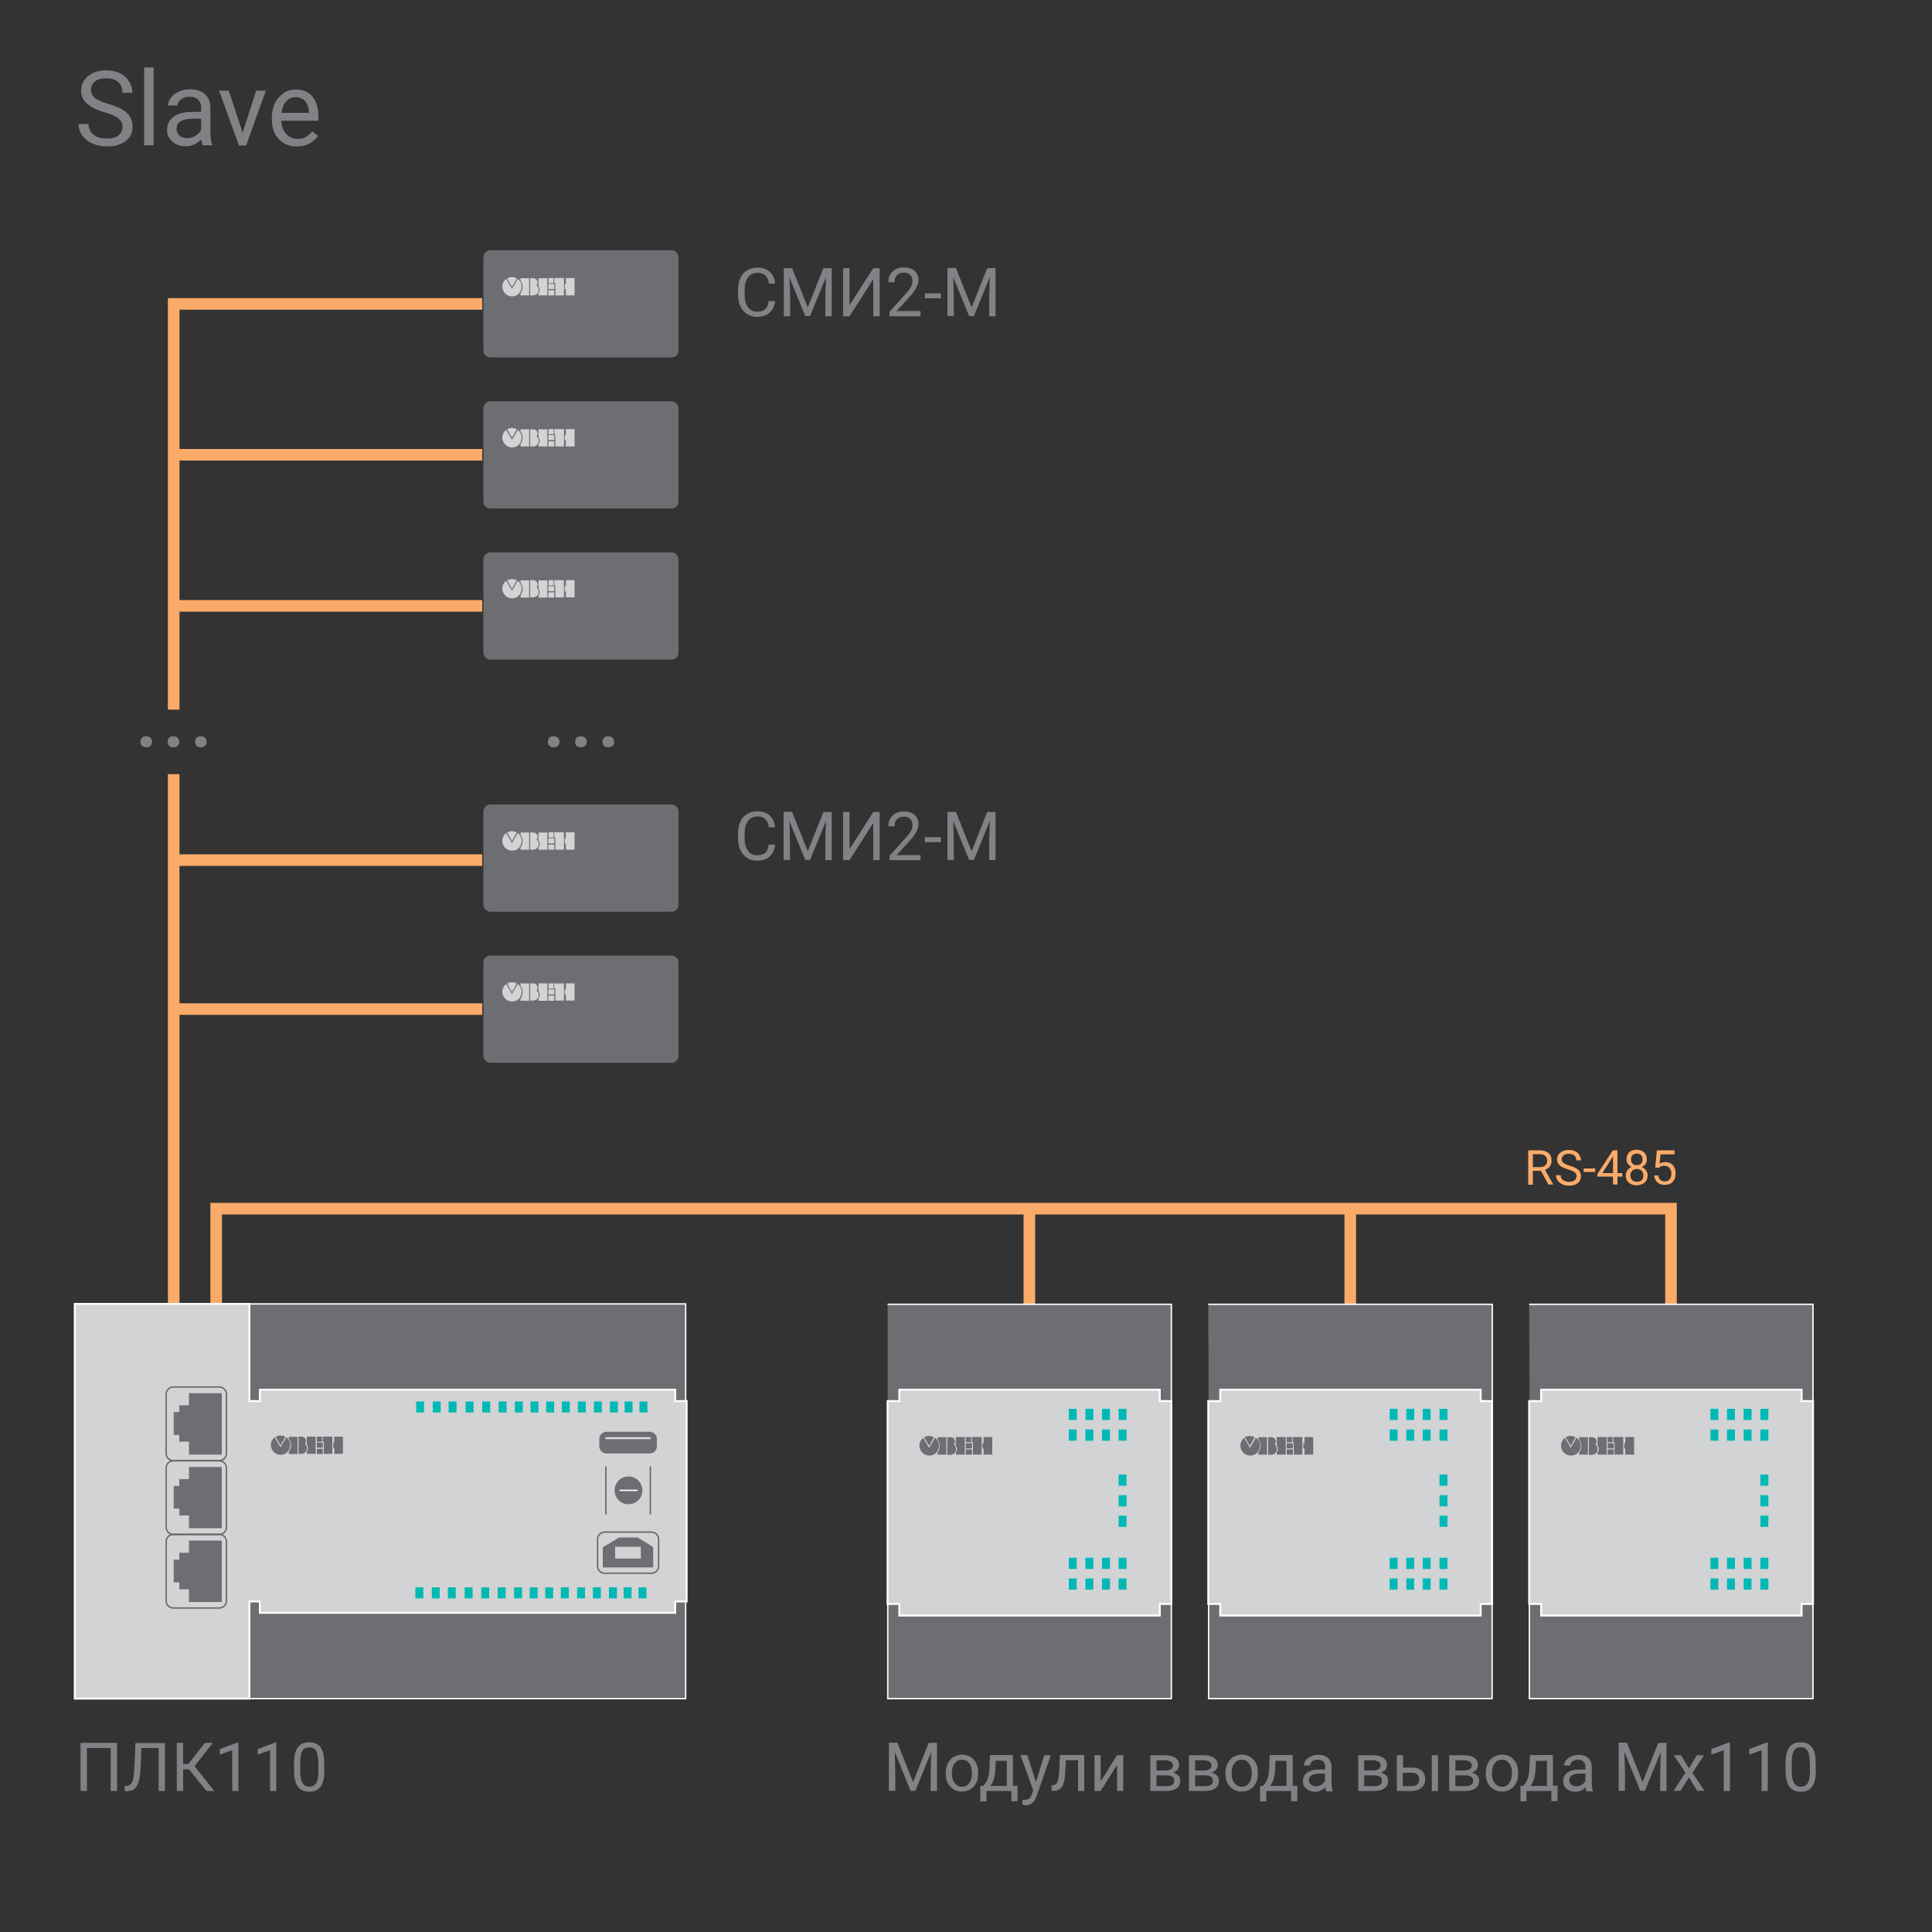 <?xml version="1.0" encoding="utf-8"?>
<!-- Generator: Adobe Illustrator 24.3.0, SVG Export Plug-In . SVG Version: 6.00 Build 0)  -->
<svg version="1.1" id="Layer_2" xmlns="http://www.w3.org/2000/svg" xmlns:xlink="http://www.w3.org/1999/xlink" x="0px" y="0px"
	 width="1000px" height="1000px" viewBox="0 0 1000 1000" enable-background="new 0 0 1000 1000" xml:space="preserve">
<rect x="0" y="0" width="1000" height="1000" fill="#333333" stroke="none"/>
<line fill="none" stroke="#FAAB6A" stroke-width="6" stroke-miterlimit="10" x1="698.9" y1="625.6" x2="698.9" y2="686.7"/>
<line fill="none" stroke="#FAAB6A" stroke-width="6" stroke-miterlimit="10" x1="532.8" y1="625.6" x2="532.8" y2="686.7"/>
<line fill="none" stroke="#FAAB6A" stroke-width="6" stroke-miterlimit="10" x1="89.9" y1="400.7" x2="89.9" y2="686.7"/>
<polyline fill="none" stroke="#FAAB6A" stroke-width="6" stroke-miterlimit="10" points="864.9,686.7 864.9,625.6 111.9,625.6 
	111.9,681.2 "/>
<g>
	<polyline fill="#6D6E71" stroke="#FFFFFF" stroke-width="0.709" stroke-miterlimit="10" points="459.3,824.7 606.3,824.7 
		606.3,879.2 459.5,879.2 459.5,825.9 	"/>
	<polyline fill="#6D6E71" stroke="#FFFFFF" stroke-width="0.709" stroke-miterlimit="10" points="459.4,675.1 606.3,675.1 
		606.3,728.3 459.5,728.3 	"/>
	<polygon fill="#D1D3D4" stroke="#FFFFFF" stroke-miterlimit="10" points="600.3,830.2 600.3,836.2 465.5,836.2 465.5,830.2 
		459.4,830.2 459.4,725.2 465.5,725.2 465.5,719.3 600.3,719.3 600.3,725.2 606.3,725.2 606.3,830.2 	"/>
	<rect x="579" y="763.2" fill="#00B9B5" width="4.1" height="5.8"/>
	<rect x="579" y="773.9" fill="#00B9B5" width="4.1" height="5.8"/>
	<rect x="553.2" y="729.2" fill="#00B9B5" width="4.1" height="5.8"/>
	<rect x="561.8" y="729.2" fill="#00B9B5" width="4.1" height="5.8"/>
	<rect x="570.4" y="729.2" fill="#00B9B5" width="4.1" height="5.8"/>
	<rect x="579" y="729.2" fill="#00B9B5" width="4.1" height="5.8"/>
	<rect x="553.2" y="739.9" fill="#00B9B5" width="4.1" height="5.8"/>
	<rect x="561.8" y="739.9" fill="#00B9B5" width="4.1" height="5.8"/>
	<rect x="570.4" y="739.9" fill="#00B9B5" width="4.1" height="5.8"/>
	<rect x="579" y="739.9" fill="#00B9B5" width="4.1" height="5.8"/>
	<rect x="553.2" y="806.3" fill="#00B9B5" width="4.1" height="5.8"/>
	<rect x="561.8" y="806.3" fill="#00B9B5" width="4.1" height="5.8"/>
	<rect x="570.4" y="806.3" fill="#00B9B5" width="4.1" height="5.8"/>
	<rect x="579" y="806.3" fill="#00B9B5" width="4.1" height="5.8"/>
	<rect x="553.2" y="817" fill="#00B9B5" width="4.1" height="5.8"/>
	<rect x="561.8" y="817" fill="#00B9B5" width="4.1" height="5.8"/>
	<rect x="570.4" y="817" fill="#00B9B5" width="4.1" height="5.8"/>
	<rect x="579" y="817" fill="#00B9B5" width="4.1" height="5.8"/>
	<rect x="579" y="784.5" fill="#00B9B5" width="4.1" height="5.8"/>
	<g>
		<path fill="#6D6E71" d="M480.9,748.4l-2.6-4.5l0,0c1.7-0.9,3.4-0.9,5.1,0l0,0L480.9,748.4z"/>
		<path fill="#6D6E71" d="M502.6,743.8v2.7h-2.7v-2.7H502.6z"/>
		<g>
			<rect x="499.9" y="750.2" fill="#6D6E71" width="3.2" height="2.7"/>
			<path fill="#6D6E71" d="M483.9,744.2C483.9,744.2,483.9,744.2,483.9,744.2l-3,5.2l-3-5.2l0,0c-1.3,1-2,2.5-2,4.1
				c0,2.8,2.3,5.1,5.1,5.1c2.9,0,5-2.1,5.1-5.1c0.1-1.9-1.2-3.3-1.6-3.7C484,744.2,483.9,744.2,483.9,744.2z"/>
			<path fill="#6D6E71" d="M485.3,751.8L485.3,751.8l0,1.1h4.5v-9h-4.5l0,1.1C486.8,747.2,486.8,749.5,485.3,751.8z"/>
			<path fill="#6D6E71" d="M493.8,747.7l-0.1-0.1l0.1-0.1c0.5-0.6,0.6-1.5,0.3-2.2c-0.3-0.9-1.1-1.4-2-1.4h-1.8v9.1h1.8
				c1.3-0.1,2.3-0.9,2.6-2.1C495,749.7,494.7,748.5,493.8,747.7z"/>
			<path fill="#6D6E71" d="M494.7,748.1c0.8,1.3,0.8,2.5,0,3.8l0,0v1l4.7,0v-9.1l-4.7,0L494.7,748.1z"/>
			<rect x="499.9" y="747" fill="#6D6E71" width="3.2" height="2.7"/>
			<polygon fill="#6D6E71" points="503,746.5 503.6,746.5 503.6,752.9 508.1,752.9 508.1,743.8 503,743.8 			"/>
			<polygon fill="#6D6E71" points="509.1,749.7 509.1,752.9 513.6,752.9 513.6,743.8 509.1,743.8 509.1,747 508.5,747 508.5,749.7 
							"/>
		</g>
	</g>
</g>
<g>
	<polyline fill="#6D6E71" stroke="#FFFFFF" stroke-width="0.709" stroke-miterlimit="10" points="625.4,824.7 772.3,824.7 
		772.3,879.2 625.6,879.2 625.6,825.9 	"/>
	<polyline fill="#6D6E71" stroke="#FFFFFF" stroke-width="0.709" stroke-miterlimit="10" points="625.4,675.1 772.4,675.1 
		772.4,728.3 625.6,728.3 	"/>
	<polygon fill="#D1D3D4" stroke="#FFFFFF" stroke-miterlimit="10" points="766.4,830.2 766.4,836.2 631.6,836.2 631.6,830.2 
		625.4,830.2 625.4,725.2 631.6,725.2 631.6,719.3 766.4,719.3 766.4,725.2 772.3,725.2 772.3,830.2 	"/>
	<rect x="745.1" y="763.2" fill="#00B9B5" width="4.1" height="5.8"/>
	<rect x="745.1" y="773.9" fill="#00B9B5" width="4.1" height="5.8"/>
	<rect x="719.3" y="729.2" fill="#00B9B5" width="4.1" height="5.8"/>
	<rect x="727.9" y="729.2" fill="#00B9B5" width="4.1" height="5.8"/>
	<rect x="736.4" y="729.2" fill="#00B9B5" width="4.1" height="5.8"/>
	<rect x="745.1" y="729.2" fill="#00B9B5" width="4.1" height="5.8"/>
	<rect x="719.3" y="739.9" fill="#00B9B5" width="4.1" height="5.8"/>
	<rect x="727.9" y="739.9" fill="#00B9B5" width="4.1" height="5.8"/>
	<rect x="736.4" y="739.9" fill="#00B9B5" width="4.1" height="5.8"/>
	<rect x="745.1" y="739.9" fill="#00B9B5" width="4.1" height="5.8"/>
	<rect x="719.3" y="806.3" fill="#00B9B5" width="4.1" height="5.8"/>
	<rect x="727.9" y="806.3" fill="#00B9B5" width="4.1" height="5.8"/>
	<rect x="736.4" y="806.3" fill="#00B9B5" width="4.1" height="5.8"/>
	<rect x="745.1" y="806.3" fill="#00B9B5" width="4.1" height="5.8"/>
	<rect x="719.3" y="817" fill="#00B9B5" width="4.1" height="5.8"/>
	<rect x="727.9" y="817" fill="#00B9B5" width="4.1" height="5.8"/>
	<rect x="736.4" y="817" fill="#00B9B5" width="4.1" height="5.8"/>
	<rect x="745.1" y="817" fill="#00B9B5" width="4.1" height="5.8"/>
	<rect x="745.1" y="784.5" fill="#00B9B5" width="4.1" height="5.8"/>
	<g>
		<path fill="#6D6E71" d="M646.9,748.4l-2.6-4.5l0,0c1.7-0.9,3.4-0.9,5.1,0l0,0L646.9,748.4z"/>
		<path fill="#6D6E71" d="M668.7,743.8v2.7H666v-2.7H668.7z"/>
		<g>
			<rect x="666" y="750.2" fill="#6D6E71" width="3.2" height="2.7"/>
			<path fill="#6D6E71" d="M650,744.2C649.9,744.2,649.9,744.2,650,744.2l-3,5.2l-3-5.2l0,0c-1.3,1-2,2.5-2,4.1
				c0,2.8,2.3,5.1,5.1,5.1c2.9,0,5-2.1,5.1-5.1c0.1-1.9-1.2-3.3-1.6-3.7C650.1,744.2,650,744.2,650,744.2z"/>
			<path fill="#6D6E71" d="M651.3,751.8L651.3,751.8l0,1.1h4.5v-9h-4.5l0,1.1C652.9,747.2,652.9,749.5,651.3,751.8z"/>
			<path fill="#6D6E71" d="M659.9,747.7l-0.1-0.1l0.1-0.1c0.5-0.6,0.6-1.5,0.3-2.2c-0.3-0.9-1.1-1.4-2-1.4h-1.8v9.1h1.8
				c1.3-0.1,2.3-0.9,2.6-2.1C661.1,749.7,660.7,748.5,659.9,747.7z"/>
			<path fill="#6D6E71" d="M660.8,748.1c0.8,1.3,0.8,2.5,0,3.8l0,0v1l4.7,0v-9.1l-4.7,0L660.8,748.1z"/>
			<rect x="666" y="747" fill="#6D6E71" width="3.2" height="2.7"/>
			<polygon fill="#6D6E71" points="669.1,746.5 669.6,746.5 669.7,752.9 674.1,752.9 674.1,743.8 669.1,743.8 			"/>
			<polygon fill="#6D6E71" points="675.2,749.7 675.2,752.9 679.7,752.9 679.7,743.8 675.2,743.8 675.2,747 674.6,747 674.6,749.7 
							"/>
		</g>
	</g>
</g>
<g>
	<polyline fill="#6D6E71" stroke="#FFFFFF" stroke-width="0.709" stroke-miterlimit="10" points="791.5,824.7 938.4,824.7 
		938.4,879.2 791.6,879.2 791.6,825.9 	"/>
	<polyline fill="#6D6E71" stroke="#FFFFFF" stroke-width="0.709" stroke-miterlimit="10" points="791.5,675.1 938.4,675.1 
		938.4,728.3 791.7,728.3 	"/>
	<polygon fill="#D1D3D4" stroke="#FFFFFF" stroke-miterlimit="10" points="932.5,830.2 932.5,836.2 797.7,836.2 797.7,830.2 
		791.5,830.2 791.5,725.2 797.7,725.2 797.7,719.3 932.5,719.3 932.5,725.2 938.4,725.2 938.4,830.2 	"/>
	<rect x="911.2" y="763.2" fill="#00B9B5" width="4.1" height="5.8"/>
	<rect x="911.2" y="773.9" fill="#00B9B5" width="4.1" height="5.8"/>
	<rect x="885.3" y="729.2" fill="#00B9B5" width="4.1" height="5.8"/>
	<rect x="893.9" y="729.2" fill="#00B9B5" width="4.1" height="5.8"/>
	<rect x="902.5" y="729.2" fill="#00B9B5" width="4.1" height="5.8"/>
	<rect x="911.2" y="729.2" fill="#00B9B5" width="4.1" height="5.8"/>
	<rect x="885.3" y="739.9" fill="#00B9B5" width="4.1" height="5.8"/>
	<rect x="893.9" y="739.9" fill="#00B9B5" width="4.1" height="5.8"/>
	<rect x="902.5" y="739.9" fill="#00B9B5" width="4.1" height="5.8"/>
	<rect x="911.2" y="739.9" fill="#00B9B5" width="4.1" height="5.8"/>
	<rect x="885.3" y="806.3" fill="#00B9B5" width="4.1" height="5.8"/>
	<rect x="893.9" y="806.3" fill="#00B9B5" width="4.1" height="5.8"/>
	<rect x="902.5" y="806.3" fill="#00B9B5" width="4.1" height="5.8"/>
	<rect x="911.2" y="806.3" fill="#00B9B5" width="4.1" height="5.8"/>
	<rect x="885.3" y="817" fill="#00B9B5" width="4.1" height="5.8"/>
	<rect x="893.9" y="817" fill="#00B9B5" width="4.1" height="5.8"/>
	<rect x="902.5" y="817" fill="#00B9B5" width="4.1" height="5.8"/>
	<rect x="911.2" y="817" fill="#00B9B5" width="4.1" height="5.8"/>
	<rect x="911.2" y="784.5" fill="#00B9B5" width="4.1" height="5.8"/>
	<g>
		<path fill="#6D6E71" d="M813,748.4l-2.6-4.5l0,0c1.7-0.9,3.4-0.9,5.1,0l0,0L813,748.4z"/>
		<path fill="#6D6E71" d="M834.7,743.8v2.7h-2.7v-2.7H834.7z"/>
		<g>
			<rect x="832.1" y="750.2" fill="#6D6E71" width="3.2" height="2.7"/>
			<path fill="#6D6E71" d="M816,744.2C816,744.2,816,744.2,816,744.2l-3,5.2l-3-5.2l0,0c-1.3,1-2,2.5-2,4.1c0,2.8,2.3,5.1,5.1,5.1
				c2.9,0,5-2.1,5.1-5.1c0.1-1.9-1.2-3.3-1.6-3.7C816.1,744.2,816,744.2,816,744.2z"/>
			<path fill="#6D6E71" d="M817.4,751.8L817.4,751.8l0,1.1h4.5v-9h-4.5l0,1.1C818.9,747.2,818.9,749.5,817.4,751.8z"/>
			<path fill="#6D6E71" d="M825.9,747.7l-0.1-0.1l0.1-0.1c0.5-0.6,0.6-1.5,0.3-2.2c-0.3-0.9-1.1-1.4-2-1.4h-1.8v9.1h1.8
				c1.3-0.1,2.3-0.9,2.6-2.1C827.1,749.7,826.8,748.5,825.9,747.7z"/>
			<path fill="#6D6E71" d="M826.9,748.1c0.8,1.3,0.8,2.5,0,3.8l0,0v1l4.7,0v-9.1l-4.7,0L826.9,748.1z"/>
			<rect x="832.1" y="747" fill="#6D6E71" width="3.2" height="2.7"/>
			<polygon fill="#6D6E71" points="835.1,746.5 835.7,746.5 835.7,752.9 840.2,752.9 840.2,743.8 835.1,743.8 			"/>
			<polygon fill="#6D6E71" points="841.2,749.7 841.2,752.9 845.8,752.9 845.8,743.8 841.2,743.8 841.2,747 840.7,747 840.7,749.7 
							"/>
		</g>
	</g>
</g>
<g>
	<polyline fill="#6D6E71" stroke="#FFFFFF" stroke-width="0.709" stroke-miterlimit="10" points="129,674.9 354.9,674.9 
		354.9,725.7 129.2,725.7 129.2,675.8 	"/>
	<polyline fill="#6D6E71" stroke="#FFFFFF" stroke-width="0.709" stroke-miterlimit="10" points="129,827.3 354.9,827.3 
		354.9,879.2 129.1,879.2 129.1,828.2 	"/>
	<polygon fill="#D1D3D4" stroke="#FFFFFF" stroke-miterlimit="10" points="349.5,725.2 349.5,719.3 134.5,719.3 134.5,725.2 
		129.1,725.2 129.1,674.9 38.7,674.9 38.7,879.2 129.1,879.2 129.1,828.9 134.5,828.9 134.5,834.8 349.5,834.8 349.5,828.9 
		355.4,828.9 355.4,725.2 	"/>
	<g>
		<rect x="215.4" y="725.4" fill="#00B9B5" width="4.1" height="5.7"/>
		<rect x="224" y="725.4" fill="#00B9B5" width="4.1" height="5.7"/>
		<rect x="232.2" y="725.4" fill="#00B9B5" width="4.1" height="5.7"/>
		<rect x="241" y="725.4" fill="#00B9B5" width="4.1" height="5.7"/>
		<rect x="249.6" y="725.4" fill="#00B9B5" width="4.1" height="5.7"/>
		<rect x="258.1" y="725.4" fill="#00B9B5" width="4.1" height="5.7"/>
		<rect x="266.5" y="725.4" fill="#00B9B5" width="4.1" height="5.7"/>
		<rect x="274.6" y="725.4" fill="#00B9B5" width="4.1" height="5.7"/>
		<rect x="282.7" y="725.4" fill="#00B9B5" width="4.1" height="5.7"/>
		<rect x="290.8" y="725.4" fill="#00B9B5" width="4.1" height="5.7"/>
		<rect x="299.1" y="725.4" fill="#00B9B5" width="4.1" height="5.7"/>
		<rect x="307.4" y="725.4" fill="#00B9B5" width="4.1" height="5.7"/>
		<rect x="315.7" y="725.4" fill="#00B9B5" width="4.1" height="5.7"/>
		<rect x="323.3" y="725.4" fill="#00B9B5" width="4.1" height="5.7"/>
		<rect x="331" y="725.4" fill="#00B9B5" width="4.1" height="5.7"/>
	</g>
	<g>
		<rect x="215" y="821.6" fill="#00B9B5" width="4.1" height="5.7"/>
		<rect x="223.5" y="821.6" fill="#00B9B5" width="4.1" height="5.7"/>
		<rect x="231.8" y="821.6" fill="#00B9B5" width="4.1" height="5.7"/>
		<rect x="240.5" y="821.6" fill="#00B9B5" width="4.1" height="5.7"/>
		<rect x="249.1" y="821.6" fill="#00B9B5" width="4.1" height="5.7"/>
		<rect x="257.6" y="821.6" fill="#00B9B5" width="4.1" height="5.7"/>
		<rect x="266.1" y="821.6" fill="#00B9B5" width="4.1" height="5.7"/>
		<rect x="274.2" y="821.6" fill="#00B9B5" width="4.1" height="5.7"/>
		<rect x="282.2" y="821.6" fill="#00B9B5" width="4.1" height="5.7"/>
		<rect x="290.3" y="821.6" fill="#00B9B5" width="4.1" height="5.7"/>
		<rect x="298.7" y="821.6" fill="#00B9B5" width="4.1" height="5.7"/>
		<rect x="306.9" y="821.6" fill="#00B9B5" width="4.1" height="5.7"/>
		<rect x="315.2" y="821.6" fill="#00B9B5" width="4.1" height="5.7"/>
		<rect x="322.8" y="821.6" fill="#00B9B5" width="4.1" height="5.7"/>
		<rect x="330.5" y="821.6" fill="#00B9B5" width="4.1" height="5.7"/>
	</g>
	<g>
		<line fill="none" stroke="#646565" stroke-width="0.709" stroke-miterlimit="10" x1="313.6" y1="783.9" x2="313.6" y2="759"/>
		<line fill="none" stroke="#646565" stroke-width="0.709" stroke-miterlimit="10" x1="336.6" y1="783.9" x2="336.6" y2="759"/>
		<circle fill="#6D6E71" cx="325.3" cy="771.4" r="7.2"/>
		<line fill="none" stroke="#FFFFFF" stroke-width="0.709" stroke-miterlimit="10" x1="320.7" y1="771.4" x2="330" y2="771.4"/>
	</g>
	<path fill="none" stroke="#646565" stroke-width="0.7" stroke-miterlimit="10" d="M89.7,717.9h23.8c2.1,0,3.7,1.7,3.7,3.7v30.7
		c0,2.1-1.7,3.7-3.7,3.7H89.7c-2.1,0-3.7-1.7-3.7-3.7v-30.7C86,719.6,87.7,717.9,89.7,717.9z"/>
	<polygon fill="#6D6E71" points="97.8,752.9 97.8,746.2 92.8,746.2 92.8,742.7 89.9,742.7 89.9,730.9 92.8,730.9 92.8,727.4 
		97.8,727.4 97.8,721.1 114.8,721.1 114.8,752.9 	"/>
	<path fill="none" stroke="#646565" stroke-width="0.7" stroke-miterlimit="10" d="M89.7,756.1h23.8c2.1,0,3.7,1.7,3.7,3.7v30.7
		c0,2.1-1.7,3.7-3.7,3.7H89.7c-2.1,0-3.7-1.7-3.7-3.7v-30.7C86,757.7,87.7,756.1,89.7,756.1z"/>
	<polygon fill="#6D6E71" points="97.8,791 97.8,784.4 92.8,784.4 92.8,780.8 89.9,780.8 89.9,769.1 92.8,769.1 92.8,765.6 
		97.8,765.6 97.8,759.3 114.8,759.3 114.8,791 	"/>
	<path fill="none" stroke="#646565" stroke-width="0.7" stroke-miterlimit="10" d="M89.7,794.2h23.8c2.1,0,3.7,1.7,3.7,3.7v30.7
		c0,2.1-1.7,3.7-3.7,3.7H89.7c-2.1,0-3.7-1.7-3.7-3.7V798C86,795.9,87.7,794.2,89.7,794.2z"/>
	<polygon fill="#6D6E71" points="97.8,829.2 97.8,822.6 92.8,822.6 92.8,819 89.9,819 89.9,807.3 92.8,807.3 92.8,803.7 97.8,803.7 
		97.8,797.4 114.8,797.4 114.8,829.2 	"/>
	<g>
		<path fill="#6D6E71" d="M336.3,752.3h-22.4c-2.1,0-3.7-1.7-3.7-3.7v-3.8c0-2.1,1.7-3.7,3.7-3.7h22.4c2.1,0,3.7,1.7,3.7,3.7v3.8
			C340,750.6,338.4,752.3,336.3,752.3z"/>
		<line fill="#D1D3D4" stroke="#DADBDC" stroke-miterlimit="10" x1="313.3" y1="744.4" x2="336.8" y2="744.4"/>
	</g>
	<g>
		<polygon fill="#6D6E71" points="312,800.8 317.5,797.6 320.4,795.8 330,795.8 333,797.6 338.1,800.8 338.1,811.3 312,811.3 		"/>
		<path fill="none" stroke="#646565" stroke-width="0.7" stroke-miterlimit="10" d="M337.2,814.3H313c-2.1,0-3.7-1.7-3.7-3.7v-13.9
			c0-2.1,1.7-3.7,3.7-3.7h24.2c2.1,0,3.7,1.7,3.7,3.7v13.9C340.9,812.6,339.2,814.3,337.2,814.3z"/>
		<rect x="318.4" y="800.6" fill="#D1D3D4" width="13.3" height="6.1"/>
	</g>
	<g>
		<path fill="#6D6E71" d="M145.2,748.1l-2.5-4.4l0,0c1.7-0.9,3.3-0.9,5,0l0,0L145.2,748.1z"/>
		<path fill="#6D6E71" d="M166.6,743.6v2.7H164v-2.7H166.6z"/>
		<g>
			<rect x="164" y="749.9" fill="#6D6E71" width="3.1" height="2.7"/>
			<path fill="#6D6E71" d="M148.2,743.9C148.1,743.9,148.1,743.9,148.2,743.9l-3,5.2l-3-5.2l0,0c-1.3,1-2,2.5-2,4
				c0,2.8,2.3,5.1,5,5.1c2.9,0,4.9-2.1,5-5.1c0.1-1.8-1.2-3.3-1.6-3.7C148.3,744,148.2,743.9,148.2,743.9z"/>
			<path fill="#6D6E71" d="M149.5,751.5L149.5,751.5l0,1.1h4.5v-8.9h-4.5l0,1.1C151,746.9,151,749.1,149.5,751.5z"/>
			<path fill="#6D6E71" d="M157.9,747.4l-0.1-0.1l0.1-0.1c0.5-0.6,0.6-1.4,0.3-2.2c-0.3-0.8-1.1-1.4-2-1.4h-1.7v8.9h1.7
				c1.2-0.1,2.2-0.8,2.6-2C159.1,749.4,158.8,748.2,157.9,747.4z"/>
			<path fill="#6D6E71" d="M158.8,747.7c0.8,1.2,0.8,2.5,0,3.8l0,0v1l4.6,0v-8.9l-4.6,0L158.8,747.7z"/>
			<rect x="164" y="746.7" fill="#6D6E71" width="3.1" height="2.6"/>
			<polygon fill="#6D6E71" points="167,746.2 167.6,746.2 167.6,752.5 172,752.5 172,743.6 167,743.6 			"/>
			<polygon fill="#6D6E71" points="173,749.4 173,752.5 177.5,752.5 177.5,743.6 173,743.6 173,746.7 172.5,746.7 172.5,749.4 			
				"/>
		</g>
	</g>
</g>
<g>
	<path fill="#6D6E71" d="M347.5,341.4h-93.6c-2.1,0-3.7-1.7-3.7-3.7v-48.1c0-2.1,1.7-3.7,3.7-3.7h93.6c2.1,0,3.7,1.7,3.7,3.7v48.1
		C351.3,339.7,349.6,341.4,347.5,341.4z"/>
	<g>
		<path fill="#D1D3D4" d="M265,304.8l-2.5-4.4l0,0c1.7-0.9,3.3-0.9,5,0l0,0L265,304.8z"/>
		<rect x="283.8" y="306.6" fill="#D1D3D4" width="3.1" height="2.7"/>
		<path fill="#D1D3D4" d="M268,300.6C268,300.6,268,300.6,268,300.6l-3,5.2l-3-5.2l0,0c-1.3,1-2,2.5-2,4c0,2.8,2.3,5.1,5,5.1
			c2.9,0,4.9-2.1,5-5.1c0.1-1.8-1.2-3.3-1.6-3.7C268.1,300.7,268,300.6,268,300.6z"/>
		<path fill="#D1D3D4" d="M269.4,308.2L269.4,308.2l0,1.1h4.5v-8.9h-4.5l0,1.1C270.9,303.6,270.9,305.8,269.4,308.2z"/>
		<path fill="#D1D3D4" d="M277.8,304.1l-0.1-0.1l0.1-0.1c0.5-0.6,0.6-1.4,0.3-2.2c-0.3-0.8-1.1-1.4-2-1.4h-1.7v8.9h1.7
			c1.2-0.1,2.2-0.8,2.6-2C279,306.1,278.7,304.9,277.8,304.1z"/>
		<path fill="#D1D3D4" d="M278.7,304.5c0.8,1.2,0.8,2.5,0,3.8l0,0v1l4.6,0v-8.9l-4.6,0L278.7,304.5z"/>
		<path fill="#D1D3D4" d="M286.5,300.3v2.7h-2.6v-2.7H286.5z"/>
		<rect x="283.8" y="303.4" fill="#D1D3D4" width="3.1" height="2.6"/>
		<polygon fill="#D1D3D4" points="286.9,302.9 287.4,302.9 287.5,309.2 291.9,309.2 291.9,300.3 286.9,300.3 		"/>
		<polygon fill="#D1D3D4" points="292.9,306.1 292.9,309.2 297.4,309.2 297.4,300.3 292.9,300.3 292.9,303.4 292.3,303.4 
			292.3,306.1 		"/>
	</g>
</g>
<g>
	<path fill="#6D6E71" d="M347.5,263.2h-93.6c-2.1,0-3.7-1.7-3.7-3.7v-48.1c0-2.1,1.7-3.7,3.7-3.7h93.6c2.1,0,3.7,1.7,3.7,3.7v48.1
		C351.3,261.5,349.6,263.2,347.5,263.2z"/>
	<g>
		<path fill="#D1D3D4" d="M265,226.6l-2.5-4.4l0,0c1.7-0.9,3.3-0.9,5,0l0,0L265,226.6z"/>
		<rect x="283.8" y="228.4" fill="#D1D3D4" width="3.1" height="2.7"/>
		<path fill="#D1D3D4" d="M268,222.5C268,222.5,268,222.5,268,222.5l-3,5.2l-3-5.2l0,0c-1.3,1-2,2.5-2,4c0,2.8,2.3,5.1,5,5.1
			c2.9,0,4.9-2.1,5-5.1c0.1-1.8-1.2-3.3-1.6-3.7C268.1,222.5,268,222.5,268,222.5z"/>
		<path fill="#D1D3D4" d="M269.4,230L269.4,230l0,1.1h4.5v-8.9h-4.5l0,1.1C270.9,225.5,270.9,227.7,269.4,230z"/>
		<path fill="#D1D3D4" d="M277.8,226l-0.1-0.1l0.1-0.1c0.5-0.6,0.6-1.4,0.3-2.2c-0.3-0.8-1.1-1.4-2-1.4h-1.7v8.9h1.7
			c1.2-0.1,2.2-0.8,2.6-2C279,227.9,278.7,226.7,277.8,226z"/>
		<path fill="#D1D3D4" d="M278.7,226.3c0.8,1.2,0.8,2.5,0,3.8l0,0v1l4.6,0v-8.9l-4.6,0L278.7,226.3z"/>
		<path fill="#D1D3D4" d="M286.5,222.1v2.7h-2.6v-2.7H286.5z"/>
		<rect x="283.8" y="225.2" fill="#D1D3D4" width="3.1" height="2.6"/>
		<polygon fill="#D1D3D4" points="286.9,224.7 287.4,224.7 287.5,231.1 291.9,231.1 291.9,222.1 286.9,222.1 		"/>
		<polygon fill="#D1D3D4" points="292.9,227.9 292.9,231.1 297.4,231.1 297.4,222.1 292.9,222.1 292.9,225.3 292.3,225.3 
			292.3,227.9 		"/>
	</g>
</g>
<g>
	<path fill="#6D6E71" d="M347.5,550.1h-93.6c-2.1,0-3.7-1.7-3.7-3.7v-48.1c0-2.1,1.7-3.7,3.7-3.7h93.6c2.1,0,3.7,1.7,3.7,3.7v48.1
		C351.3,548.4,349.6,550.1,347.5,550.1z"/>
	<g>
		<path fill="#D1D3D4" d="M265,513.5l-2.5-4.4l0,0c1.7-0.9,3.3-0.9,5,0l0,0L265,513.5z"/>
		<rect x="283.8" y="515.3" fill="#D1D3D4" width="3.1" height="2.7"/>
		<path fill="#D1D3D4" d="M268,509.3C268,509.3,268,509.4,268,509.3l-3,5.2l-3-5.2l0,0c-1.3,1-2,2.5-2,4c0,2.8,2.3,5.1,5,5.1
			c2.9,0,4.9-2.1,5-5.1c0.1-1.8-1.2-3.3-1.6-3.7C268.1,509.4,268,509.3,268,509.3z"/>
		<path fill="#D1D3D4" d="M269.4,516.9L269.4,516.9l0,1.1h4.5V509h-4.5l0,1.1C270.9,512.3,270.9,514.6,269.4,516.9z"/>
		<path fill="#D1D3D4" d="M277.8,512.8l-0.1-0.1l0.1-0.1c0.5-0.6,0.6-1.4,0.3-2.2c-0.3-0.8-1.1-1.4-2-1.4h-1.7v8.9h1.7
			c1.2-0.1,2.2-0.8,2.6-2C279,514.8,278.7,513.6,277.8,512.8z"/>
		<path fill="#D1D3D4" d="M278.7,513.2c0.8,1.2,0.8,2.5,0,3.8l0,0v1l4.6,0V509l-4.6,0L278.7,513.2z"/>
		<path fill="#D1D3D4" d="M286.5,509v2.7h-2.6V509H286.5z"/>
		<rect x="283.8" y="512.1" fill="#D1D3D4" width="3.1" height="2.6"/>
		<polygon fill="#D1D3D4" points="286.9,511.6 287.4,511.6 287.5,517.9 291.9,517.9 291.9,509 286.9,509 		"/>
		<polygon fill="#D1D3D4" points="292.9,514.8 292.9,517.9 297.4,517.9 297.4,509 292.9,509 292.9,512.2 292.3,512.2 292.3,514.8 		
			"/>
	</g>
</g>
<g>
	<path fill="#6D6E71" d="M347.5,471.9h-93.6c-2.1,0-3.7-1.7-3.7-3.7v-48.1c0-2.1,1.7-3.7,3.7-3.7h93.6c2.1,0,3.7,1.7,3.7,3.7v48.1
		C351.3,470.3,349.6,471.9,347.5,471.9z"/>
	<g>
		<path fill="#D1D3D4" d="M265,435.3l-2.5-4.4l0,0c1.7-0.9,3.3-0.9,5,0l0,0L265,435.3z"/>
		<rect x="283.8" y="437.1" fill="#D1D3D4" width="3.1" height="2.7"/>
		<path fill="#D1D3D4" d="M268,431.2C268,431.2,268,431.2,268,431.2l-3,5.2l-3-5.2l0,0c-1.3,1-2,2.5-2,4c0,2.8,2.3,5.1,5,5.1
			c2.9,0,4.9-2.1,5-5.1c0.1-1.8-1.2-3.3-1.6-3.7C268.1,431.2,268,431.2,268,431.2z"/>
		<path fill="#D1D3D4" d="M269.4,438.7L269.4,438.7l0,1.1h4.5v-8.9h-4.5l0,1.1C270.9,434.2,270.9,436.4,269.4,438.7z"/>
		<path fill="#D1D3D4" d="M277.8,434.7l-0.1-0.1l0.1-0.1c0.5-0.6,0.6-1.4,0.3-2.2c-0.3-0.8-1.1-1.4-2-1.4h-1.7v8.9h1.7
			c1.2-0.1,2.2-0.8,2.6-2C279,436.6,278.7,435.4,277.8,434.7z"/>
		<path fill="#D1D3D4" d="M278.7,435c0.8,1.2,0.8,2.5,0,3.8l0,0v1l4.6,0v-8.9l-4.6,0L278.7,435z"/>
		<path fill="#D1D3D4" d="M286.5,430.8v2.7h-2.6v-2.7H286.5z"/>
		<rect x="283.8" y="433.9" fill="#D1D3D4" width="3.1" height="2.6"/>
		<polygon fill="#D1D3D4" points="286.9,433.4 287.4,433.4 287.5,439.8 291.9,439.8 291.9,430.8 286.9,430.8 		"/>
		<polygon fill="#D1D3D4" points="292.9,436.6 292.9,439.8 297.4,439.8 297.4,430.8 292.9,430.8 292.9,434 292.3,434 292.3,436.6 		
			"/>
	</g>
</g>
<g>
	<path fill="#6D6E71" d="M347.5,185h-93.6c-2.1,0-3.7-1.7-3.7-3.7v-48.1c0-2.1,1.7-3.7,3.7-3.7h93.6c2.1,0,3.7,1.7,3.7,3.7v48.1
		C351.3,183.4,349.6,185,347.5,185z"/>
	<g>
		<path fill="#D1D3D4" d="M265,148.5l-2.5-4.4l0,0c1.7-0.9,3.3-0.9,5,0l0,0L265,148.5z"/>
		<rect x="283.8" y="150.2" fill="#D1D3D4" width="3.1" height="2.7"/>
		<path fill="#D1D3D4" d="M268,144.3C268,144.3,268,144.3,268,144.3l-3,5.2l-3-5.2l0,0c-1.3,1-2,2.5-2,4c0,2.8,2.3,5.1,5,5.1
			c2.9,0,4.9-2.1,5-5.1c0.1-1.8-1.2-3.3-1.6-3.7C268.1,144.3,268,144.3,268,144.3z"/>
		<path fill="#D1D3D4" d="M269.4,151.8L269.4,151.8l0,1.1h4.5V144h-4.5l0,1.1C270.9,147.3,270.9,149.5,269.4,151.8z"/>
		<path fill="#D1D3D4" d="M277.8,147.8l-0.1-0.1l0.1-0.1c0.5-0.6,0.6-1.4,0.3-2.2c-0.3-0.8-1.1-1.4-2-1.4h-1.7v8.9h1.7
			c1.2-0.1,2.2-0.8,2.6-2C279,149.7,278.7,148.6,277.8,147.8z"/>
		<path fill="#D1D3D4" d="M278.7,148.1c0.8,1.2,0.8,2.5,0,3.8l0,0v1l4.6,0v-8.9l-4.6,0L278.7,148.1z"/>
		<path fill="#D1D3D4" d="M286.5,143.9v2.7h-2.6v-2.7H286.5z"/>
		<rect x="283.8" y="147" fill="#D1D3D4" width="3.1" height="2.6"/>
		<polygon fill="#D1D3D4" points="286.9,146.5 287.4,146.5 287.5,152.9 291.9,152.9 291.9,143.9 286.9,143.9 		"/>
		<polygon fill="#D1D3D4" points="292.9,149.7 292.9,152.9 297.4,152.9 297.4,143.9 292.9,143.9 292.9,147.1 292.3,147.1 
			292.3,149.7 		"/>
	</g>
</g>
<g>
	<path fill="#FAAB6A" d="M797.6,606h-4.2v7.2h-2.4v-17.8h5.9c2,0,3.5,0.5,4.6,1.4c1.1,0.9,1.6,2.2,1.6,4c0,1.1-0.3,2.1-0.9,2.9
		c-0.6,0.8-1.4,1.4-2.5,1.8l4.2,7.5v0.1h-2.5L797.6,606z M793.4,604.1h3.6c1.2,0,2.1-0.3,2.8-0.9c0.7-0.6,1-1.4,1-2.4
		c0-1.1-0.3-1.9-1-2.5c-0.7-0.6-1.6-0.9-2.8-0.9h-3.6V604.1z"/>
	<path fill="#FAAB6A" d="M811.7,605.3c-2-0.6-3.5-1.3-4.4-2.1c-0.9-0.8-1.4-1.9-1.4-3.1c0-1.4,0.6-2.6,1.7-3.5
		c1.1-0.9,2.6-1.4,4.4-1.4c1.2,0,2.3,0.2,3.3,0.7c1,0.5,1.7,1.1,2.2,2c0.5,0.8,0.8,1.7,0.8,2.7h-2.4c0-1.1-0.3-1.9-1-2.5
		c-0.7-0.6-1.6-0.9-2.9-0.9c-1.2,0-2.1,0.3-2.7,0.8c-0.6,0.5-1,1.2-1,2.1c0,0.7,0.3,1.3,0.9,1.8c0.6,0.5,1.7,1,3.1,1.4
		c1.5,0.4,2.6,0.9,3.5,1.4c0.8,0.5,1.5,1.1,1.9,1.8c0.4,0.7,0.6,1.5,0.6,2.4c0,1.4-0.6,2.6-1.7,3.5c-1.1,0.9-2.6,1.3-4.5,1.3
		c-1.2,0-2.4-0.2-3.4-0.7c-1.1-0.5-1.9-1.1-2.4-1.9c-0.6-0.8-0.9-1.7-0.9-2.8h2.4c0,1.1,0.4,1.9,1.2,2.5c0.8,0.6,1.9,0.9,3.2,0.9
		c1.2,0,2.2-0.3,2.8-0.8c0.7-0.5,1-1.2,1-2.1c0-0.9-0.3-1.5-0.9-2C814.4,606.2,813.3,605.8,811.7,605.3z"/>
	<path fill="#FAAB6A" d="M825.7,606.6h-6v-1.8h6V606.6z"/>
	<path fill="#FAAB6A" d="M837.2,607.2h2.5v1.8h-2.5v4.1h-2.3v-4.1h-8.1v-1.3l8-12.3h2.4V607.2z M829.4,607.2h5.5v-8.7l-0.3,0.5
		L829.4,607.2z"/>
	<path fill="#FAAB6A" d="M852.4,600.1c0,0.9-0.2,1.7-0.7,2.4c-0.5,0.7-1.1,1.2-1.9,1.6c0.9,0.4,1.7,1,2.2,1.7
		c0.5,0.8,0.8,1.6,0.8,2.6c0,1.5-0.5,2.8-1.6,3.7c-1,0.9-2.4,1.4-4.1,1.4c-1.7,0-3.1-0.5-4.1-1.4c-1-0.9-1.5-2.1-1.5-3.7
		c0-1,0.3-1.8,0.8-2.6c0.5-0.8,1.3-1.4,2.2-1.8c-0.8-0.4-1.4-0.9-1.9-1.6c-0.5-0.7-0.7-1.5-0.7-2.4c0-1.5,0.5-2.7,1.4-3.6
		s2.2-1.3,3.8-1.3c1.6,0,2.8,0.4,3.8,1.3C852,597.4,852.4,598.6,852.4,600.1z M850.6,608.4c0-1-0.3-1.8-0.9-2.4
		c-0.6-0.6-1.5-0.9-2.5-0.9c-1,0-1.8,0.3-2.4,0.9c-0.6,0.6-0.9,1.4-0.9,2.4c0,1,0.3,1.8,0.9,2.4c0.6,0.6,1.4,0.9,2.5,0.9
		c1.1,0,1.9-0.3,2.5-0.9C850.3,610.2,850.6,609.4,850.6,608.4z M847.2,597.1c-0.9,0-1.6,0.3-2.2,0.8c-0.5,0.5-0.8,1.3-0.8,2.2
		c0,0.9,0.3,1.6,0.8,2.2c0.5,0.6,1.3,0.8,2.2,0.8c0.9,0,1.6-0.3,2.2-0.8c0.5-0.6,0.8-1.3,0.8-2.2s-0.3-1.6-0.8-2.2
		C848.8,597.3,848.1,597.1,847.2,597.1z"/>
	<path fill="#FAAB6A" d="M856.7,604.3l0.9-8.9h9.1v2.1h-7.2l-0.5,4.8c0.9-0.5,1.9-0.8,3-0.8c1.6,0,2.9,0.5,3.9,1.6
		c1,1.1,1.4,2.5,1.4,4.3c0,1.8-0.5,3.3-1.5,4.3c-1,1.1-2.4,1.6-4.1,1.6c-1.6,0-2.9-0.4-3.8-1.3c-1-0.9-1.6-2.1-1.7-3.6h2.1
		c0.1,1,0.5,1.8,1.1,2.3c0.6,0.5,1.4,0.8,2.3,0.8c1,0,1.9-0.4,2.5-1.1c0.6-0.7,0.9-1.7,0.9-3c0-1.2-0.3-2.1-1-2.9
		c-0.6-0.7-1.5-1.1-2.6-1.1c-1,0-1.8,0.2-2.3,0.6l-0.6,0.5L856.7,604.3z"/>
</g>
<g>
	<g>
		<path fill="#808285" d="M401.2,155.8c-0.3,2.6-1.3,4.7-2.9,6.1s-3.8,2.1-6.5,2.1c-2.9,0-5.3-1.1-7.1-3.2c-1.8-2.1-2.7-4.9-2.7-8.5
			V150c0-2.3,0.4-4.3,1.2-6.1c0.8-1.8,2-3.1,3.5-4c1.5-0.9,3.3-1.4,5.3-1.4c2.6,0,4.8,0.7,6.4,2.2c1.6,1.5,2.5,3.5,2.8,6.1H398
			c-0.3-2-0.9-3.4-1.9-4.3c-1-0.9-2.3-1.3-4-1.3c-2.1,0-3.7,0.8-4.9,2.3c-1.2,1.6-1.8,3.8-1.8,6.6v2.4c0,2.7,0.6,4.9,1.7,6.4
			c1.1,1.6,2.7,2.4,4.7,2.4c1.8,0,3.2-0.4,4.2-1.2c1-0.8,1.6-2.3,1.9-4.3H401.2z"/>
		<path fill="#808285" d="M410,138.8l8.1,20.3l8.1-20.3h4.3v24.9h-3.3V154l0.3-10.5l-8.2,20.1h-2.5l-8.2-20.1L409,154v9.7h-3.3
			v-24.9H410z"/>
		<path fill="#808285" d="M452,138.8h3.3v24.9H452v-19.2l-12.3,19.2h-3.3v-24.9h3.3V158L452,138.8z"/>
		<path fill="#808285" d="M476.7,163.7h-16.3v-2.3l8.6-9.6c1.3-1.4,2.2-2.6,2.6-3.5c0.5-0.9,0.7-1.8,0.7-2.8c0-1.3-0.4-2.4-1.2-3.2
			c-0.8-0.8-1.8-1.2-3.1-1.2c-1.6,0-2.8,0.4-3.7,1.3c-0.9,0.9-1.3,2.1-1.3,3.7h-3.2c0-2.3,0.7-4.1,2.2-5.6c1.5-1.4,3.4-2.1,5.9-2.1
			c2.3,0,4.1,0.6,5.5,1.8c1.3,1.2,2,2.8,2,4.8c0,2.4-1.6,5.4-4.7,8.8l-6.7,7.2h12.5V163.7z"/>
		<path fill="#808285" d="M487,154.4h-8.3v-2.6h8.3V154.4z"/>
		<path fill="#808285" d="M494.8,138.8l8.1,20.3l8.1-20.3h4.3v24.9H512V154l0.3-10.5l-8.2,20.1h-2.5l-8.2-20.1l0.3,10.4v9.7h-3.3
			v-24.9H494.8z"/>
	</g>
</g>
<g>
	<g>
		<path fill="#808285" d="M401.2,437.3c-0.3,2.6-1.3,4.7-2.9,6.1s-3.8,2.1-6.5,2.1c-2.9,0-5.3-1.1-7.1-3.2c-1.8-2.1-2.7-4.9-2.7-8.5
			v-2.4c0-2.3,0.4-4.3,1.2-6.1c0.8-1.8,2-3.1,3.5-4c1.5-0.9,3.3-1.4,5.3-1.4c2.6,0,4.8,0.7,6.4,2.2c1.6,1.5,2.5,3.5,2.8,6.1H398
			c-0.3-2-0.9-3.4-1.9-4.3c-1-0.9-2.3-1.3-4-1.3c-2.1,0-3.7,0.8-4.9,2.3c-1.2,1.6-1.8,3.8-1.8,6.6v2.4c0,2.7,0.6,4.9,1.7,6.4
			c1.1,1.6,2.7,2.4,4.7,2.4c1.8,0,3.2-0.4,4.2-1.2c1-0.8,1.6-2.3,1.9-4.3H401.2z"/>
		<path fill="#808285" d="M410,420.3l8.1,20.3l8.1-20.3h4.3v24.9h-3.3v-9.7l0.3-10.5l-8.2,20.1h-2.5l-8.2-20.1l0.3,10.4v9.7h-3.3
			v-24.9H410z"/>
		<path fill="#808285" d="M452,420.3h3.3v24.9H452v-19.2l-12.3,19.2h-3.3v-24.9h3.3v19.2L452,420.3z"/>
		<path fill="#808285" d="M476.7,445.2h-16.3V443l8.6-9.6c1.3-1.4,2.2-2.6,2.6-3.5c0.5-0.9,0.7-1.8,0.7-2.8c0-1.3-0.4-2.4-1.2-3.2
			c-0.8-0.8-1.8-1.2-3.1-1.2c-1.6,0-2.8,0.4-3.7,1.3c-0.9,0.9-1.3,2.1-1.3,3.7h-3.2c0-2.3,0.7-4.1,2.2-5.6c1.5-1.4,3.4-2.1,5.9-2.1
			c2.3,0,4.1,0.6,5.5,1.8c1.3,1.2,2,2.8,2,4.8c0,2.4-1.6,5.4-4.7,8.8l-6.7,7.2h12.5V445.2z"/>
		<path fill="#808285" d="M487,435.9h-8.3v-2.6h8.3V435.9z"/>
		<path fill="#808285" d="M494.8,420.3l8.1,20.3l8.1-20.3h4.3v24.9H512v-9.7l0.3-10.5l-8.2,20.1h-2.5l-8.2-20.1l0.3,10.4v9.7h-3.3
			v-24.9H494.8z"/>
	</g>
</g>
<g>
	<g>
		<path fill="#808285" d="M60.6,927h-3.3v-22.2H45V927h-3.3v-24.9h18.9V927z"/>
		<path fill="#808285" d="M85.4,902.1V927h-3.3v-22.2h-8.9l-0.4,9.9c-0.2,3.3-0.5,5.8-1,7.5c-0.5,1.7-1.3,2.9-2.2,3.7
			c-1,0.8-2.3,1.2-3.9,1.2h-1.1v-2.7l0.7,0c1.1-0.1,1.9-0.4,2.4-1c0.6-0.6,1-1.6,1.3-2.9c0.3-1.3,0.5-3.4,0.6-6.2l0.5-12.1H85.4z"/>
		<path fill="#808285" d="M97.8,915.8h-3V927h-3.3v-24.9h3.3v11h2.6l8.7-11h4.1l-9.5,12.1l10.2,12.8h-4L97.8,915.8z"/>
		<path fill="#808285" d="M123.4,927h-3.2v-21.1l-6.4,2.3v-2.9l9.1-3.4h0.5V927z"/>
		<path fill="#808285" d="M143,927h-3.2v-21.1l-6.4,2.3v-2.9l9.1-3.4h0.5V927z"/>
		<path fill="#808285" d="M167.9,916.4c0,3.7-0.6,6.5-1.9,8.3c-1.3,1.8-3.2,2.7-5.9,2.7c-2.7,0-4.6-0.9-5.9-2.6
			c-1.3-1.8-1.9-4.4-2-7.9v-4.2c0-3.7,0.6-6.4,1.9-8.2s3.2-2.7,5.9-2.7c2.7,0,4.6,0.9,5.9,2.6s1.9,4.4,1.9,7.9V916.4z M164.7,912.1
			c0-2.7-0.4-4.6-1.1-5.9c-0.8-1.2-1.9-1.8-3.6-1.8c-1.6,0-2.8,0.6-3.5,1.8c-0.7,1.2-1.1,3.1-1.1,5.6v5.1c0,2.7,0.4,4.7,1.2,6
			c0.8,1.3,2,1.9,3.5,1.9c1.6,0,2.7-0.6,3.5-1.8c0.8-1.2,1.2-3.1,1.2-5.7V912.1z"/>
	</g>
</g>
<g>
	<g>
		<path fill="#808285" d="M464.5,902.1l8.1,20.3l8.1-20.3h4.3V927h-3.3v-9.7l0.3-10.5l-8.2,20.1h-2.5l-8.2-20.1l0.3,10.4v9.7h-3.3
			v-24.9H464.5z"/>
		<path fill="#808285" d="M489.5,917.6c0-1.8,0.4-3.4,1.1-4.9c0.7-1.4,1.7-2.6,3-3.3s2.7-1.2,4.3-1.2c2.5,0,4.6,0.9,6.1,2.6
			c1.6,1.7,2.3,4.1,2.3,7v0.2c0,1.8-0.3,3.4-1,4.8s-1.7,2.5-3,3.3c-1.3,0.8-2.8,1.2-4.4,1.2c-2.5,0-4.5-0.9-6.1-2.6
			c-1.6-1.7-2.3-4.1-2.3-6.9V917.6z M492.7,918c0,2.1,0.5,3.7,1.4,4.9c1,1.2,2.2,1.9,3.8,1.9c1.6,0,2.9-0.6,3.8-1.9
			c0.9-1.3,1.4-3,1.4-5.3c0-2-0.5-3.7-1.4-4.9c-1-1.3-2.2-1.9-3.8-1.9c-1.6,0-2.8,0.6-3.8,1.9C493.1,913.9,492.7,915.7,492.7,918z"
			/>
		<path fill="#808285" d="M508.9,924.4l1.1-1.4c1.2-1.6,1.9-4,2.1-7.2l0.3-7.4h11.9v15.9h2.4v8h-3.2V927h-12.9v5.4h-3.2l0-8H508.9z
			 M512.6,924.4h8.5v-13h-5.7l-0.2,4.4C515.1,919.5,514.2,922.4,512.6,924.4z"/>
		<path fill="#808285" d="M536.2,922.4l4.3-13.9h3.4l-7.4,21.3c-1.2,3.1-3,4.6-5.5,4.6l-0.6-0.1l-1.2-0.2v-2.6l0.9,0.1
			c1.1,0,1.9-0.2,2.5-0.6c0.6-0.4,1.1-1.2,1.5-2.4l0.7-1.9l-6.6-18.3h3.5L536.2,922.4z"/>
		<path fill="#808285" d="M561.2,908.5V927H558v-15.9h-6.3l-0.4,6.9c-0.2,3.2-0.7,5.5-1.6,6.8s-2.2,2.1-4.1,2.1h-1.3v-2.8l0.9-0.1
			c1-0.1,1.8-0.7,2.2-1.8c0.4-1.1,0.7-3.1,0.9-5.9l0.3-7.9H561.2z"/>
		<path fill="#808285" d="M578.2,908.5h3.2V927h-3.2v-13.5l-8.5,13.5h-3.2v-18.5h3.2V922L578.2,908.5z"/>
		<path fill="#808285" d="M595.4,927v-18.5h7.2c2.5,0,4.3,0.4,5.7,1.3c1.3,0.9,2,2.1,2,3.8c0,0.9-0.3,1.6-0.8,2.3
			c-0.5,0.7-1.3,1.2-2.3,1.6c1.1,0.3,2,0.8,2.7,1.5c0.7,0.8,1,1.7,1,2.7c0,1.7-0.6,3-1.9,3.9c-1.2,0.9-3,1.4-5.3,1.4H595.4z
			 M598.6,916.4h4.1c3,0,4.4-0.9,4.4-2.6c0-1.7-1.4-2.6-4.2-2.7h-4.3V916.4z M598.6,918.9v5.6h5.2c1.3,0,2.3-0.2,3-0.7
			c0.7-0.5,1-1.2,1-2.1c0-1.8-1.4-2.8-4.1-2.8H598.6z"/>
		<path fill="#808285" d="M615.4,927v-18.5h7.2c2.5,0,4.3,0.4,5.7,1.3c1.3,0.9,2,2.1,2,3.8c0,0.9-0.3,1.6-0.8,2.3
			c-0.5,0.7-1.3,1.2-2.3,1.6c1.1,0.3,2,0.8,2.7,1.5c0.7,0.8,1,1.7,1,2.7c0,1.7-0.6,3-1.9,3.9c-1.2,0.9-3,1.4-5.3,1.4H615.4z
			 M618.6,916.4h4.1c3,0,4.4-0.9,4.4-2.6c0-1.7-1.4-2.6-4.2-2.7h-4.3V916.4z M618.6,918.9v5.6h5.2c1.3,0,2.3-0.2,3-0.7
			c0.7-0.5,1-1.2,1-2.1c0-1.8-1.4-2.8-4.1-2.8H618.6z"/>
		<path fill="#808285" d="M634.3,917.6c0-1.8,0.4-3.4,1.1-4.9c0.7-1.4,1.7-2.6,3-3.3s2.7-1.2,4.3-1.2c2.5,0,4.6,0.9,6.1,2.6
			c1.6,1.7,2.3,4.1,2.3,7v0.2c0,1.8-0.3,3.4-1,4.8s-1.7,2.5-3,3.3c-1.3,0.8-2.8,1.2-4.4,1.2c-2.5,0-4.5-0.9-6.1-2.6
			c-1.6-1.7-2.3-4.1-2.3-6.9V917.6z M637.5,918c0,2.1,0.5,3.7,1.4,4.9c1,1.2,2.2,1.9,3.8,1.9c1.6,0,2.9-0.6,3.8-1.9
			c0.9-1.3,1.4-3,1.4-5.3c0-2-0.5-3.7-1.4-4.9c-1-1.3-2.2-1.9-3.8-1.9c-1.6,0-2.8,0.6-3.8,1.9C637.9,913.9,637.5,915.7,637.5,918z"
			/>
		<path fill="#808285" d="M653.7,924.4l1.1-1.4c1.2-1.6,1.9-4,2.1-7.2l0.3-7.4h11.9v15.9h2.4v8h-3.2V927h-12.9v5.4h-3.2l0-8H653.7z
			 M657.4,924.4h8.5v-13h-5.7l-0.2,4.4C659.9,919.5,659,922.4,657.4,924.4z"/>
		<path fill="#808285" d="M686.4,927c-0.2-0.4-0.3-1-0.4-1.9c-1.5,1.5-3.2,2.3-5.3,2.3c-1.8,0-3.3-0.5-4.5-1.5
			c-1.2-1-1.8-2.3-1.8-3.9c0-1.9,0.7-3.4,2.2-4.5c1.5-1.1,3.5-1.6,6.2-1.6h3.1v-1.5c0-1.1-0.3-2-1-2.6c-0.7-0.7-1.6-1-2.9-1
			c-1.1,0-2.1,0.3-2.8,0.9c-0.8,0.6-1.1,1.3-1.1,2.1h-3.2c0-0.9,0.3-1.8,1-2.7c0.7-0.9,1.5-1.5,2.7-2c1.1-0.5,2.4-0.8,3.7-0.8
			c2.1,0,3.8,0.5,5,1.6c1.2,1.1,1.8,2.5,1.9,4.4v8.5c0,1.7,0.2,3,0.6,4.1v0.3H686.4z M681.1,924.6c1,0,1.9-0.3,2.8-0.8
			s1.5-1.2,1.9-2V918h-2.5c-3.9,0-5.8,1.1-5.8,3.4c0,1,0.3,1.8,1,2.3C679.3,924.3,680.1,924.6,681.1,924.6z"/>
		<path fill="#808285" d="M703,927v-18.5h7.2c2.5,0,4.3,0.4,5.7,1.3c1.3,0.9,2,2.1,2,3.8c0,0.9-0.3,1.6-0.8,2.3
			c-0.5,0.7-1.3,1.2-2.3,1.6c1.1,0.3,2,0.8,2.7,1.5c0.7,0.8,1,1.7,1,2.7c0,1.7-0.6,3-1.9,3.9c-1.2,0.9-3,1.4-5.3,1.4H703z
			 M706.1,916.4h4.1c3,0,4.4-0.9,4.4-2.6c0-1.7-1.4-2.6-4.2-2.7h-4.3V916.4z M706.1,918.9v5.6h5.2c1.3,0,2.3-0.2,3-0.7
			c0.7-0.5,1-1.2,1-2.1c0-1.8-1.4-2.8-4.1-2.8H706.1z"/>
		<path fill="#808285" d="M726.1,914.9h4.8c2.1,0,3.8,0.6,5,1.6c1.2,1.1,1.8,2.5,1.8,4.4c0,1.8-0.6,3.3-1.9,4.4
			c-1.3,1.1-2.9,1.7-5.1,1.7H723v-18.5h3.2V914.9z M726.1,917.5v7h4.7c1.2,0,2.1-0.3,2.8-0.9c0.6-0.6,1-1.4,1-2.5
			c0-1-0.3-1.9-0.9-2.5c-0.6-0.7-1.5-1-2.7-1H726.1z M744.3,927h-3.2v-18.5h3.2V927z"/>
		<path fill="#808285" d="M750.1,927v-18.5h7.2c2.5,0,4.3,0.4,5.7,1.3c1.3,0.9,2,2.1,2,3.8c0,0.9-0.3,1.6-0.8,2.3
			c-0.5,0.7-1.3,1.2-2.3,1.6c1.1,0.3,2,0.8,2.7,1.5c0.7,0.8,1,1.7,1,2.7c0,1.7-0.6,3-1.9,3.9c-1.2,0.9-3,1.4-5.3,1.4H750.1z
			 M753.3,916.4h4.1c3,0,4.4-0.9,4.4-2.6c0-1.7-1.4-2.6-4.2-2.7h-4.3V916.4z M753.3,918.9v5.6h5.2c1.3,0,2.3-0.2,3-0.7
			c0.7-0.5,1-1.2,1-2.1c0-1.8-1.4-2.8-4.1-2.8H753.3z"/>
		<path fill="#808285" d="M769,917.6c0-1.8,0.4-3.4,1.1-4.9c0.7-1.4,1.7-2.6,3-3.3s2.7-1.2,4.3-1.2c2.5,0,4.6,0.9,6.1,2.6
			c1.6,1.7,2.3,4.1,2.3,7v0.2c0,1.8-0.3,3.4-1,4.8s-1.7,2.5-3,3.3c-1.3,0.8-2.8,1.2-4.4,1.2c-2.5,0-4.5-0.9-6.1-2.6
			c-1.6-1.7-2.3-4.1-2.3-6.9V917.6z M772.2,918c0,2.1,0.5,3.7,1.4,4.9c1,1.2,2.2,1.9,3.8,1.9c1.6,0,2.9-0.6,3.8-1.9
			c0.9-1.3,1.4-3,1.4-5.3c0-2-0.5-3.7-1.4-4.9c-1-1.3-2.2-1.9-3.8-1.9c-1.6,0-2.8,0.6-3.8,1.9C772.7,913.9,772.2,915.7,772.2,918z"
			/>
		<path fill="#808285" d="M788.4,924.4l1.1-1.4c1.2-1.6,1.9-4,2.1-7.2l0.3-7.4h11.9v15.9h2.4v8H803V927h-12.9v5.4H787l0-8H788.4z
			 M792.2,924.4h8.5v-13H795l-0.2,4.4C794.6,919.5,793.7,922.4,792.2,924.4z"/>
		<path fill="#808285" d="M821.1,927c-0.2-0.4-0.3-1-0.4-1.9c-1.5,1.5-3.2,2.3-5.3,2.3c-1.8,0-3.3-0.5-4.5-1.5
			c-1.2-1-1.8-2.3-1.8-3.9c0-1.9,0.7-3.4,2.2-4.5c1.5-1.1,3.5-1.6,6.2-1.6h3.1v-1.5c0-1.1-0.3-2-1-2.6c-0.7-0.7-1.6-1-2.9-1
			c-1.1,0-2.1,0.3-2.8,0.9c-0.8,0.6-1.1,1.3-1.1,2.1h-3.2c0-0.9,0.3-1.8,1-2.7c0.7-0.9,1.5-1.5,2.7-2c1.1-0.5,2.4-0.8,3.7-0.8
			c2.1,0,3.8,0.5,5,1.6c1.2,1.1,1.8,2.5,1.9,4.4v8.5c0,1.7,0.2,3,0.6,4.1v0.3H821.1z M815.9,924.6c1,0,1.9-0.3,2.8-0.8
			s1.5-1.2,1.9-2V918h-2.5c-3.9,0-5.8,1.1-5.8,3.4c0,1,0.3,1.8,1,2.3C814,924.3,814.8,924.6,815.9,924.6z"/>
		<path fill="#808285" d="M842.1,902.1l8.1,20.3l8.1-20.3h4.3V927h-3.3v-9.7l0.3-10.5l-8.2,20.1H849l-8.2-20.1l0.3,10.4v9.7h-3.3
			v-24.9H842.1z"/>
		<path fill="#808285" d="M874.2,915.3l4.1-6.8h3.7l-6,9.1l6.2,9.3h-3.7l-4.3-6.9l-4.3,6.9h-3.7l6.2-9.3l-6-9.1h3.7L874.2,915.3z"/>
		<path fill="#808285" d="M895.4,927h-3.2v-21.1l-6.4,2.3v-2.9l9.1-3.4h0.5V927z"/>
		<path fill="#808285" d="M915,927h-3.2v-21.1l-6.4,2.3v-2.9l9.1-3.4h0.5V927z"/>
		<path fill="#808285" d="M939.9,916.4c0,3.7-0.6,6.5-1.9,8.3c-1.3,1.8-3.2,2.7-5.9,2.7c-2.7,0-4.6-0.9-5.9-2.6
			c-1.3-1.8-1.9-4.4-2-7.9v-4.2c0-3.7,0.6-6.4,1.9-8.2s3.2-2.7,5.9-2.7c2.7,0,4.6,0.9,5.9,2.6s1.9,4.4,1.9,7.9V916.4z M936.7,912.1
			c0-2.7-0.4-4.6-1.1-5.9c-0.8-1.2-1.9-1.8-3.6-1.8c-1.6,0-2.8,0.6-3.5,1.8c-0.7,1.2-1.1,3.1-1.1,5.6v5.1c0,2.7,0.4,4.7,1.2,6
			c0.8,1.3,2,1.9,3.5,1.9c1.6,0,2.7-0.6,3.5-1.8c0.8-1.2,1.2-3.1,1.2-5.7V912.1z"/>
	</g>
</g>
<g>
	<g>
		<path fill="#808285" d="M54.4,58.2c-4.3-1.2-7.5-2.8-9.4-4.6c-2-1.8-3-4-3-6.7c0-3,1.2-5.5,3.6-7.5c2.4-2,5.5-3,9.4-3
			c2.6,0,5,0.5,7,1.5c2.1,1,3.6,2.4,4.8,4.2c1.1,1.8,1.7,3.7,1.7,5.9h-5.1c0-2.3-0.7-4.1-2.2-5.5c-1.5-1.3-3.5-2-6.2-2
			c-2.5,0-4.4,0.5-5.8,1.6c-1.4,1.1-2.1,2.6-2.1,4.6c0,1.6,0.7,2.9,2,4s3.6,2.1,6.7,3c3.2,0.9,5.7,1.9,7.5,3c1.8,1.1,3.1,2.3,4,3.8
			s1.3,3.1,1.3,5.1c0,3.1-1.2,5.6-3.6,7.4c-2.4,1.9-5.6,2.8-9.7,2.8c-2.6,0-5.1-0.5-7.4-1.5c-2.3-1-4-2.4-5.3-4.1
			c-1.2-1.8-1.9-3.7-1.9-6h5.1c0,2.3,0.9,4.1,2.6,5.5s4,2,6.8,2c2.7,0,4.7-0.5,6.1-1.6c1.4-1.1,2.1-2.6,2.1-4.4c0-1.9-0.7-3.3-2-4.3
			C60.2,60.2,57.8,59.2,54.4,58.2z"/>
		<path fill="#808285" d="M79.5,75.2h-4.9V34.9h4.9V75.2z"/>
		<path fill="#808285" d="M104.9,75.2c-0.3-0.6-0.5-1.6-0.7-3c-2.3,2.3-5,3.5-8.1,3.5c-2.8,0-5.1-0.8-6.9-2.4
			c-1.8-1.6-2.7-3.6-2.7-6c0-3,1.1-5.3,3.4-6.9c2.2-1.6,5.4-2.5,9.5-2.5h4.7v-2.2c0-1.7-0.5-3.1-1.5-4.1c-1-1-2.5-1.5-4.5-1.5
			c-1.7,0-3.2,0.4-4.4,1.3c-1.2,0.9-1.8,1.9-1.8,3.2h-4.9c0-1.4,0.5-2.8,1.5-4.1c1-1.3,2.4-2.4,4.1-3.1c1.7-0.8,3.6-1.2,5.7-1.2
			c3.3,0,5.8,0.8,7.7,2.5c1.9,1.6,2.8,3.9,2.9,6.8v13.1c0,2.6,0.3,4.7,1,6.2v0.4H104.9z M96.8,71.5c1.5,0,3-0.4,4.3-1.2
			c1.4-0.8,2.4-1.8,3-3.1v-5.8h-3.8c-6,0-8.9,1.7-8.9,5.2c0,1.5,0.5,2.7,1.5,3.6C93.9,71.1,95.2,71.5,96.8,71.5z"/>
		<path fill="#808285" d="M125.6,68.7l7-21.8h5l-10.2,28.4h-3.7l-10.3-28.4h5L125.6,68.7z"/>
		<path fill="#808285" d="M153.7,75.8c-3.9,0-7-1.3-9.4-3.8c-2.4-2.5-3.6-5.9-3.6-10.1v-0.9c0-2.8,0.5-5.3,1.6-7.6
			c1.1-2.2,2.6-3.9,4.5-5.2c1.9-1.3,4-1.9,6.3-1.9c3.7,0,6.6,1.2,8.6,3.7s3.1,5.9,3.1,10.5v2h-19.2c0.1,2.8,0.9,5.1,2.5,6.8
			c1.6,1.7,3.6,2.6,6,2.6c1.7,0,3.2-0.3,4.4-1.1c1.2-0.7,2.2-1.6,3.1-2.8l3,2.3C162,73.9,158.4,75.8,153.7,75.8z M153.1,50.3
			c-2,0-3.6,0.7-4.9,2.1c-1.3,1.4-2.2,3.4-2.5,6h14.2v-0.4c-0.1-2.5-0.8-4.4-2-5.7C156.7,51,155.1,50.3,153.1,50.3z"/>
	</g>
</g>
<g>
	<g>
		<path fill="#808285" d="M72.7,384c0-0.8,0.2-1.5,0.7-2.1c0.5-0.6,1.2-0.8,2.2-0.8s1.8,0.3,2.3,0.8c0.5,0.6,0.8,1.3,0.8,2.1
			c0,0.8-0.3,1.5-0.8,2s-1.3,0.8-2.3,0.8s-1.7-0.3-2.2-0.8S72.7,384.8,72.7,384z"/>
		<path fill="#808285" d="M86.8,384c0-0.8,0.2-1.5,0.7-2.1c0.5-0.6,1.2-0.8,2.2-0.8s1.8,0.3,2.3,0.8c0.5,0.6,0.8,1.3,0.8,2.1
			c0,0.8-0.3,1.5-0.8,2s-1.3,0.8-2.3,0.8s-1.7-0.3-2.2-0.8S86.8,384.8,86.8,384z"/>
		<path fill="#808285" d="M101,384c0-0.8,0.2-1.5,0.7-2.1c0.5-0.6,1.2-0.8,2.2-0.8s1.8,0.3,2.3,0.8c0.5,0.6,0.8,1.3,0.8,2.1
			c0,0.8-0.3,1.5-0.8,2s-1.3,0.8-2.3,0.8s-1.7-0.3-2.2-0.8S101,384.8,101,384z"/>
	</g>
</g>
<g>
	<g>
		<path fill="#808285" d="M283.6,384c0-0.8,0.2-1.5,0.7-2.1c0.5-0.6,1.2-0.8,2.2-0.8s1.8,0.3,2.3,0.8c0.5,0.6,0.8,1.3,0.8,2.1
			c0,0.8-0.3,1.5-0.8,2s-1.3,0.8-2.3,0.8s-1.7-0.3-2.2-0.8S283.6,384.8,283.6,384z"/>
		<path fill="#808285" d="M297.7,384c0-0.8,0.2-1.5,0.7-2.1c0.5-0.6,1.2-0.8,2.2-0.8s1.8,0.3,2.3,0.8c0.5,0.6,0.8,1.3,0.8,2.1
			c0,0.8-0.3,1.5-0.8,2s-1.3,0.8-2.3,0.8s-1.7-0.3-2.2-0.8S297.7,384.8,297.7,384z"/>
		<path fill="#808285" d="M311.9,384c0-0.8,0.2-1.5,0.7-2.1c0.5-0.6,1.2-0.8,2.2-0.8s1.8,0.3,2.3,0.8c0.5,0.6,0.8,1.3,0.8,2.1
			c0,0.8-0.3,1.5-0.8,2s-1.3,0.8-2.3,0.8s-1.7-0.3-2.2-0.8S311.9,384.8,311.9,384z"/>
	</g>
</g>
<line fill="none" stroke="#FAAB6A" stroke-width="6" stroke-miterlimit="10" x1="249.6" y1="522.3" x2="89.9" y2="522.3"/>
<line fill="none" stroke="#FAAB6A" stroke-width="6" stroke-miterlimit="10" x1="249.6" y1="445.2" x2="89.9" y2="445.2"/>
<line fill="none" stroke="#FAAB6A" stroke-width="6" stroke-miterlimit="10" x1="249.6" y1="313.6" x2="89.9" y2="313.6"/>
<line fill="none" stroke="#FAAB6A" stroke-width="6" stroke-miterlimit="10" x1="249.6" y1="235.4" x2="89.9" y2="235.4"/>
<polyline fill="none" stroke="#FAAB6A" stroke-width="6" stroke-miterlimit="10" points="249.6,157.3 89.9,157.3 89.9,367.3 "/>
</svg>
